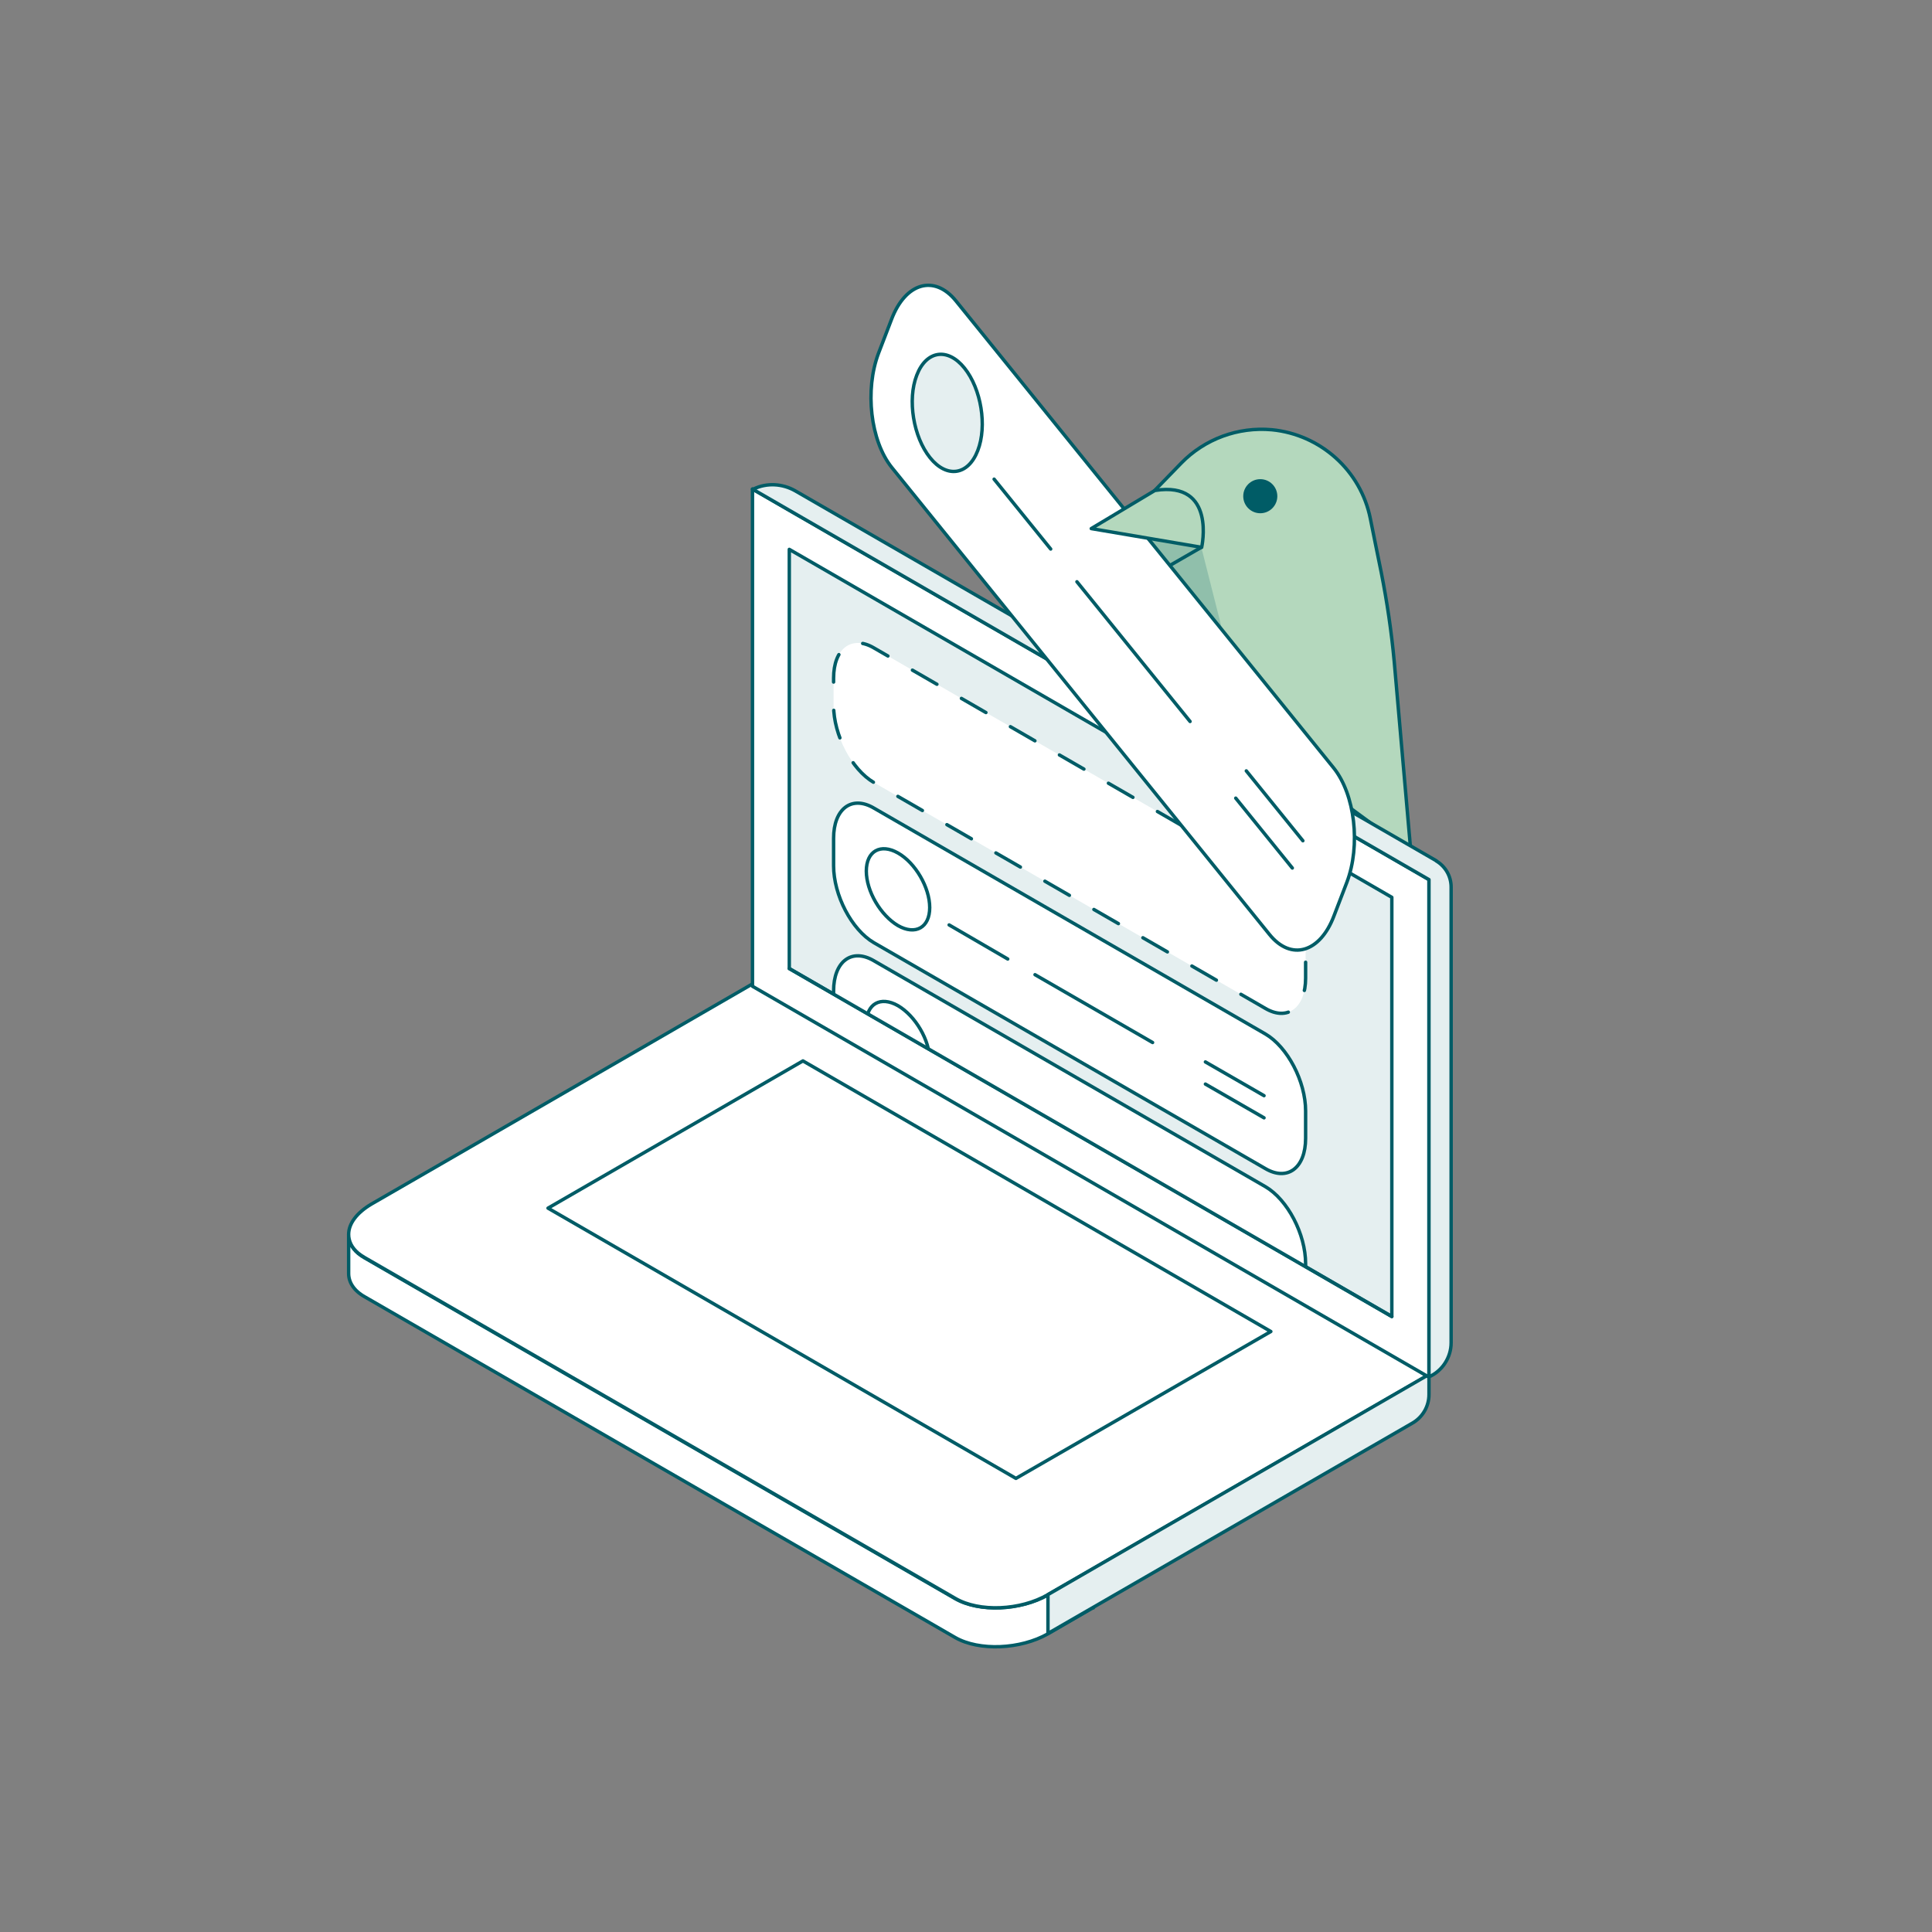 <?xml version="1.0" encoding="UTF-8"?>
<svg id="Ebene_1" xmlns="http://www.w3.org/2000/svg" xmlns:xlink="http://www.w3.org/1999/xlink" version="1.1" viewBox="0 0 566.9 566.9">
  <rect x="0" y="0" width="566.9" height="566.9" fill="#808080" stroke="none"/>
  <!-- Generator: Adobe Illustrator 29.0.1, SVG Export Plug-In . SVG Version: 2.1.0 Build 192)  -->
  <defs>
    <style>
      .st0, .st1 {
        fill: none;
      }

      .st2 {
        opacity: .2;
      }

      .st2, .st3 {
        fill: #005c66;
      }

      .st4, .st5, .st6, .st1, .st7 {
        stroke: #005c66;
        stroke-linecap: round;
        stroke-linejoin: round;
      }

      .st4, .st6 {
        fill: #fff;
      }

      .st5 {
        fill: #e5eff0;
      }

      .st6 {
        stroke-dasharray: 8.3;
      }

      .st7 {
        fill: #b4d8bd;
      }

      .st8 {
        clip-path: url(#clippath);
      }
    </style>
    <clipPath id="clippath">
      <polygon class="st0" points="408.4 386.3 231.6 284.2 231.6 161.2 408.4 263.3 408.4 386.3"/>
    </clipPath>
  </defs>
  <path class="st7" d="M333,149.9l13.6-14c6.9-7.1,16.7-10.7,26.6-9.8h0c14.3,1.4,26.1,12,28.9,26.1,1.1,5.4,2.2,11,3.2,15.8,1.7,8.6,3,17.4,3.8,26.1l4.9,56.1-75.9-55.9-5.1-44.5"/>
  <polygon class="st7" points="352.5 160.6 340.7 167.4 328.2 160.6 335.1 153.5 352.5 160.6"/>
  <path class="st4" d="M320.8,471.7l-13.3,7.7c-8.1,4.6-20.2,5.1-27.2,1.1l-173.3-100c-3.2-1.8-4.7-4.3-4.7-6.8v-11.4c0,2,.9,3.9,2.8,5.5.6.5,1.2.9,1.9,1.3l173.3,100c7,4,19.1,3.5,27.2-1.1l7.3-4.2,6,8Z"/>
  <path class="st4" d="M419.3,403.4l-9.9,5.7-94.6,54.6-7.3,4.2c-8.1,4.7-20.2,5.2-27.2,1.1l-173.3-100c-.7-.4-1.4-.9-1.9-1.3-1.9-1.6-2.8-3.5-2.8-5.5,0-3.1,2.3-6.3,6.7-8.9l15.6-9,96.2-55.6,198.5,114.6Z"/>
  <path class="st5" d="M419.3,403.4v5.8c0,3.5-1.9,6.7-4.9,8.4l-106.9,61.7v-11.4l111.8-64.6Z"/>
  <polygon class="st4" points="160.8 354.5 298.1 433.8 372.9 390.7 235.6 311.3 160.8 354.5"/>
  <circle class="st3" cx="369.8" cy="145.6" r="5"/>
  <polygon class="st4" points="419.3 404.1 220.8 289.4 220.8 143.5 419.3 258.1 419.3 404.1"/>
  <polygon class="st5" points="408.4 386.3 231.6 284.2 231.6 161.2 408.4 263.3 408.4 386.3"/>
  <path class="st6" d="M371.3,295.9l-114.9-66.3c-6.5-3.8-11.8-13.9-11.8-22.6v-8c0-8.7,5.3-12.7,11.8-8.9l114.9,66.3c6.5,3.8,11.8,13.9,11.8,22.6v8c0,8.7-5.3,12.7-11.8,8.9Z"/>
  <g>
    <path class="st4" d="M371.3,342.9l-114.9-66.3c-6.5-3.8-11.8-13.9-11.8-22.6v-8c0-8.7,5.3-12.7,11.8-8.9l114.9,66.3c6.5,3.8,11.8,13.9,11.8,22.6v8c0,8.7-5.3,12.7-11.8,8.9Z"/>
    <path class="st4" d="M272.8,266.3c0,5.9-4.2,8.2-9.3,5.3-5.1-3-9.3-10.1-9.3-16,0-5.9,4.2-8.2,9.3-5.3s9.3,10.1,9.3,16Z"/>
    <line class="st1" x1="303.7" y1="286" x2="338.2" y2="305.9"/>
    <line class="st1" x1="278.5" y1="271.4" x2="295.7" y2="281.4"/>
    <g>
      <line class="st1" x1="353.7" y1="311.6" x2="370.9" y2="321.5"/>
      <line class="st1" x1="353.7" y1="318.1" x2="370.9" y2="328"/>
    </g>
  </g>
  <g class="st8">
    <g>
      <path class="st4" d="M371.3,387.7l-114.9-66.3c-6.5-3.8-11.8-13.9-11.8-22.6v-8c0-8.7,5.3-12.7,11.8-8.9l114.9,66.3c6.5,3.8,11.8,13.9,11.8,22.6v8c0,8.7-5.3,12.7-11.8,8.9Z"/>
      <path class="st4" d="M272.8,311.1c0,5.9-4.2,8.2-9.3,5.3-5.1-3-9.3-10.1-9.3-16,0-5.9,4.2-8.2,9.3-5.3,5.1,3,9.3,10.1,9.3,16Z"/>
    </g>
  </g>
  <line class="st4" x1="231.6" y1="284.2" x2="408.4" y2="386.3"/>
  <path class="st5" d="M421.4,252.6c2.7,1.6,4.4,4.5,4.4,7.7v133.7c0,4.3-2.6,8.3-6.5,10v-145.9l-198.5-114.6h.3c3.9-1.9,8.5-1.6,12.2.5l188.2,108.6Z"/>
  <g>
    <path class="st4" d="M372.5,274.2l-110.8-137c-6.3-7.8-8-22.8-3.9-33.6l3.8-9.9c4.1-10.8,12.6-13.2,18.9-5.4l110.8,137c6.3,7.8,8,22.8,3.9,33.6l-3.8,9.9c-4.1,10.8-12.6,13.2-18.9,5.4Z"/>
    <path class="st5" d="M286.9,132.2c-2.8,7.3-9.1,8.2-14,2.1s-6.7-17-3.9-24.2c2.8-7.3,9.1-8.2,14-2.1,4.9,6.1,6.7,17,3.9,24.2Z"/>
    <line class="st4" x1="316" y1="170.7" x2="349.2" y2="211.7"/>
    <line class="st4" x1="291.7" y1="140.6" x2="308.3" y2="161.1"/>
    <g>
      <line class="st4" x1="365.7" y1="226.2" x2="382.3" y2="246.7"/>
      <line class="st4" x1="362.6" y1="234.2" x2="379.2" y2="254.7"/>
    </g>
  </g>
  <path class="st7" d="M338.9,143.9l-18.7,11.2,32.4,5.5s4.4-19.5-13.6-16.7Z"/>
  <polygon class="st2" points="337 158 352.5 160.6 358.6 184.7 337 158"/>
</svg>